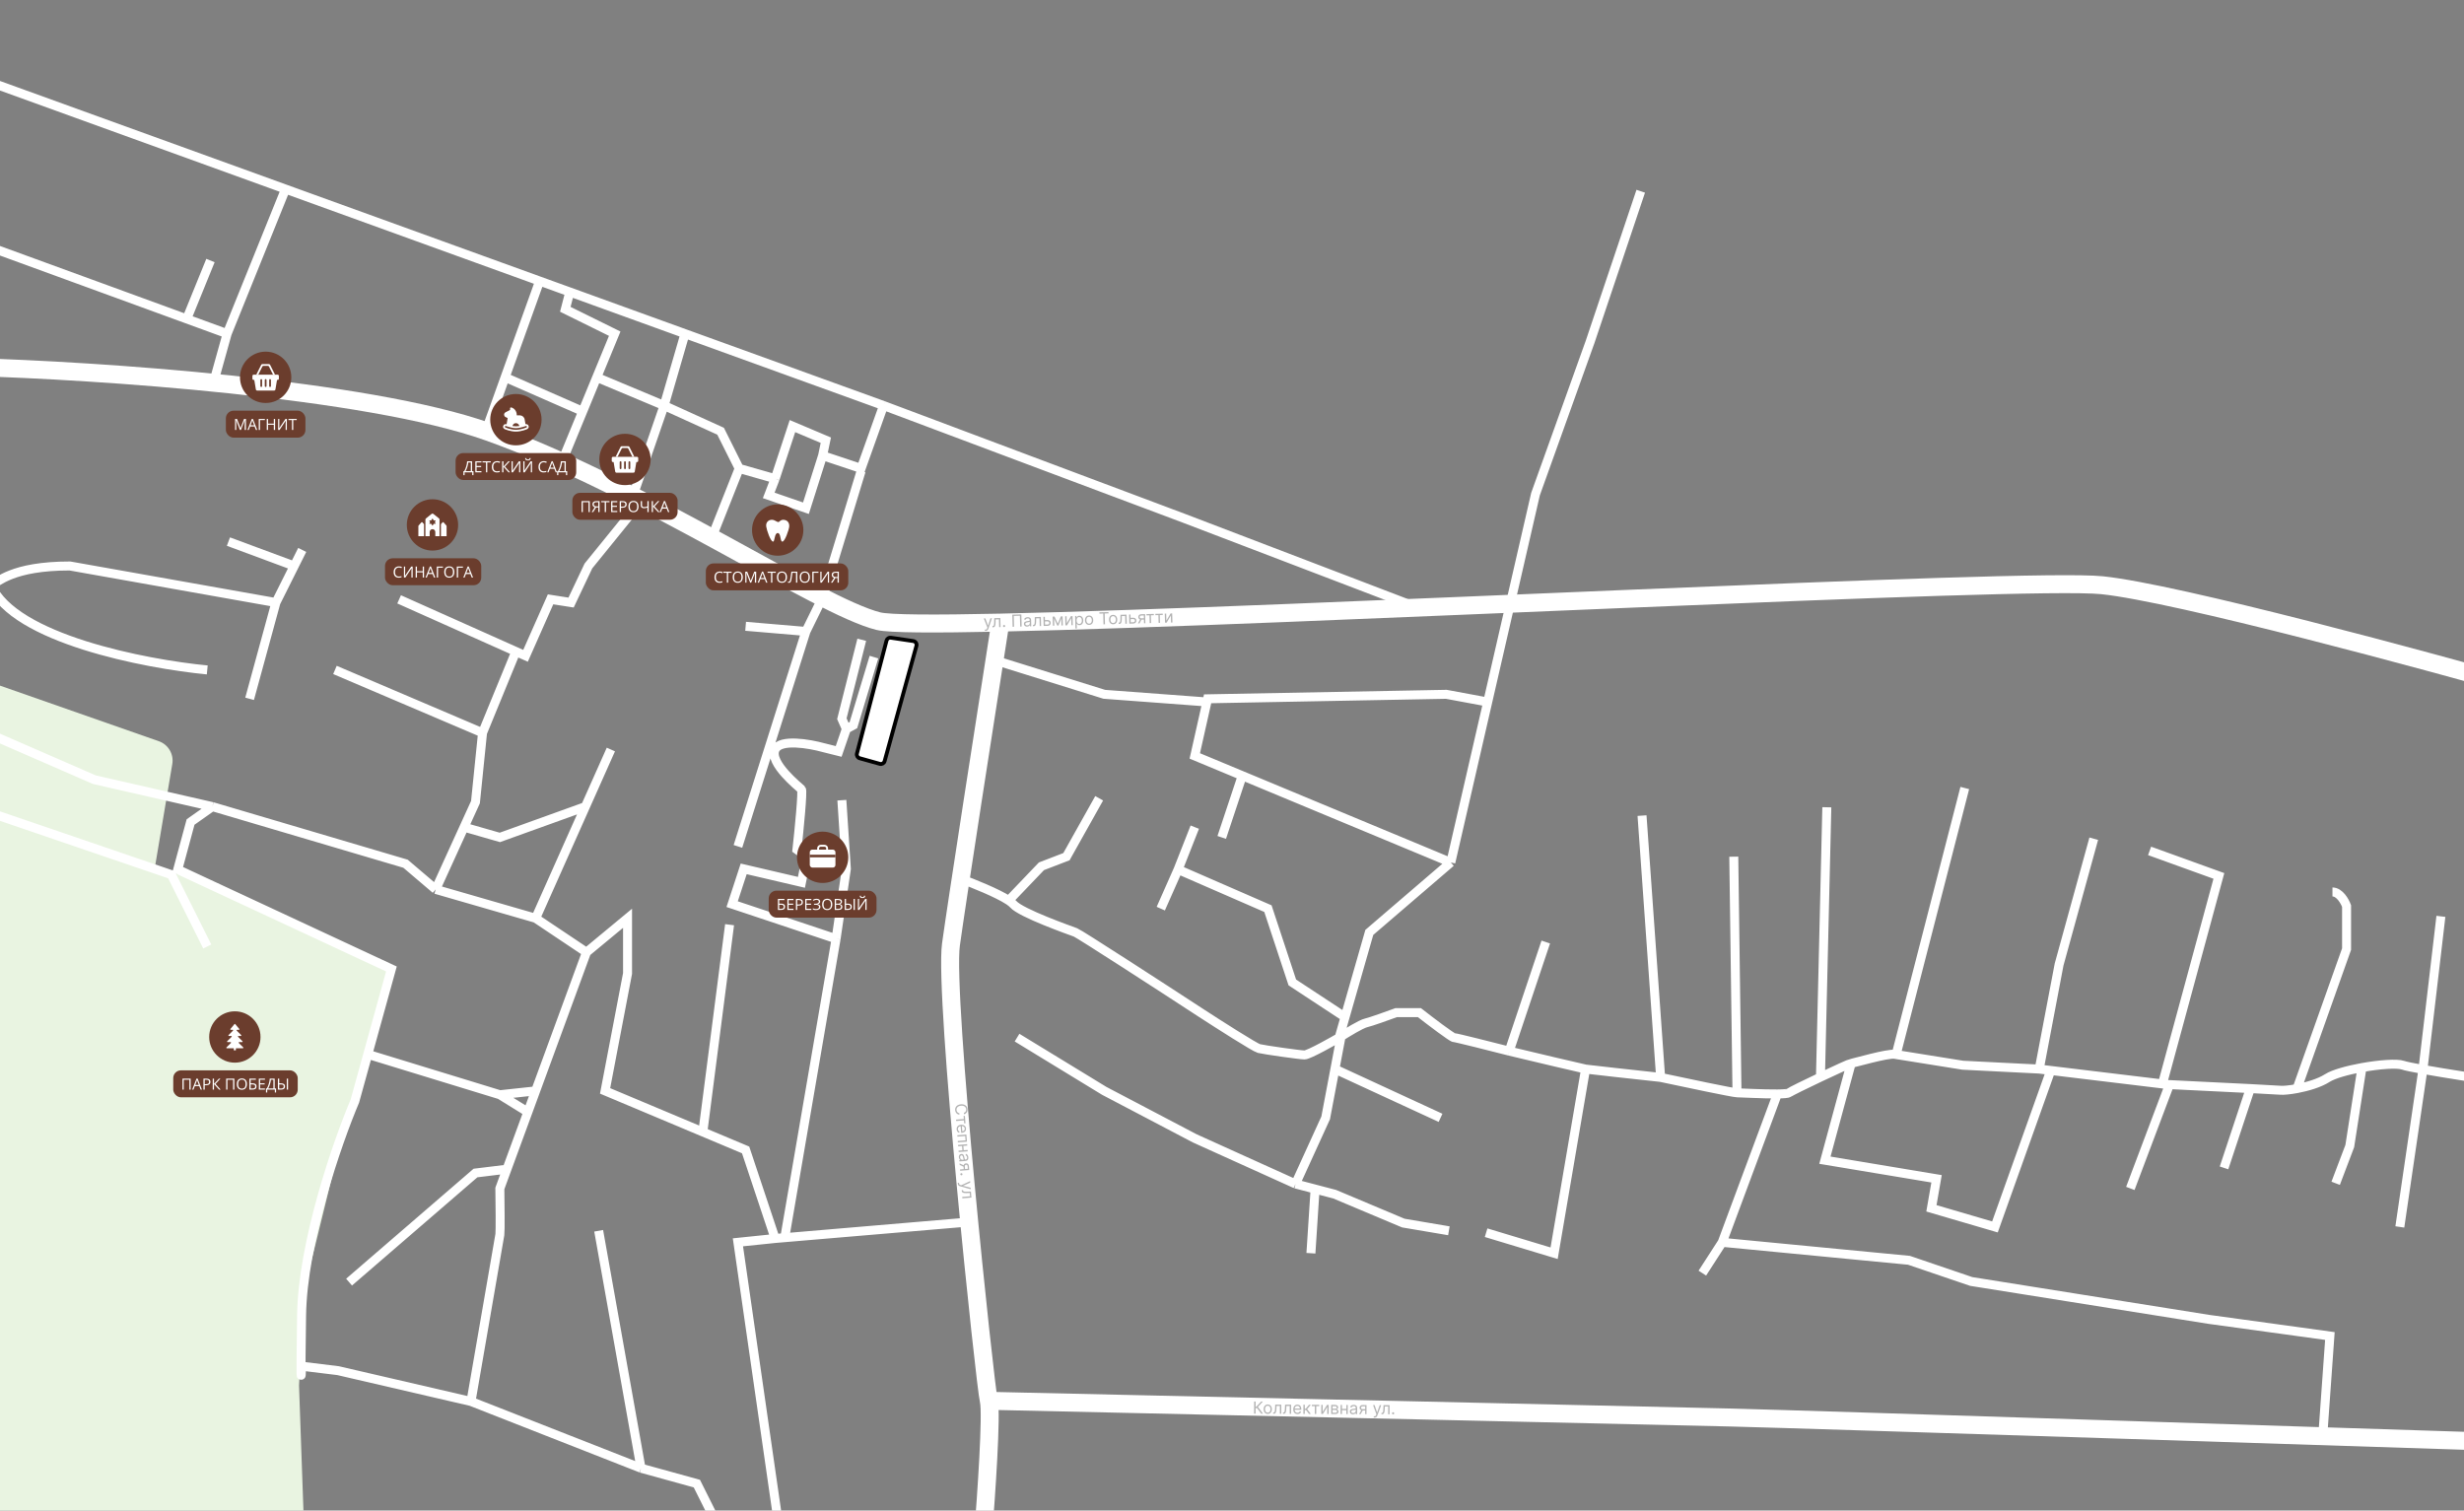 <?xml version="1.0" encoding="UTF-8"?> <svg xmlns="http://www.w3.org/2000/svg" width="1920" height="1177" viewBox="0 0 1920 1177" fill="none"><rect x="0" y="0" width="1920" height="1177" fill="#808080" stroke="none"/> <g clip-path="url(#clip0_198_28)"> <path d="M123.767 577.544L-3.5 533C-22 759 -59.4 1212.3 -61 1217.5C-62.6 1222.7 137 1203 237 1192.5L233 1079.5L237 1005.5L264.5 893.5L303 755.5L141.5 681.5L120.5 677L134.26 595.303C135.554 587.618 131.123 580.118 123.767 577.544Z" fill="#E9F4E1"></path> <path d="M748 684.5C758.02 688.169 777.387 695.95 786 701.648M1043.5 808.5C1041 810 1020 822 1016.5 822C1013 822 985 818 981 817C977.8 816.2 949.333 798 935.5 789C904.333 768.667 841.2 727.7 838 726.5C834 725 795.5 711.5 789.5 704.5C788.765 703.642 787.558 702.679 786 701.648M1043.5 808.5C1043.82 808.306 1044.34 807.987 1045 807.576M1043.5 808.5L1048.09 792.5M1176 819C1162.33 815.5 1134.6 808.5 1133 808.5C1131.4 808.5 1114.33 795.5 1106 789H1088C1081.67 791.333 1068.1 796.2 1064.5 797C1060.58 797.871 1049.46 804.808 1045 807.576M1176 819C1194.83 823.5 1233.1 832.6 1235.5 833M1176 819L1204.5 734M1235.5 833C1237.9 833.4 1275.5 837.5 1294 839.5M1235.5 833L1211 976.5L1158 960.5M1294 839.5C1312.67 843.5 1350.7 851.5 1353.5 851.5M1294 839.5L1279.5 635.5M1353.5 851.5L1351 667.5M1353.5 851.5C1355.96 851.5 1373.79 852.491 1385 852.38M1442.5 828.5C1441 828.5 1396.5 849.5 1394 851.5C1393.26 852.092 1389.71 852.334 1385 852.38M1442.5 828.5C1444 828.5 1471 820.5 1476.5 821.5C1476.75 821.545 1477.08 821.604 1477.5 821.675M1442.5 828.5L1422 904L1509 918.5L1505 941.5L1554.5 956L1598 834.085M1589 833L1529.5 830C1514.56 827.64 1484.53 822.876 1477.5 821.675M1589 833L1598 834.085M1589 833L1604.5 751.5L1631.5 653.5M1952.5 843.5C1935.73 841.038 1906.33 836.546 1888 833.264M1888 833.264C1880.27 831.88 1874.52 830.712 1872.5 830C1867.85 828.36 1853.95 829.409 1840.5 831.84M1888 833.264L1902 714M1888 833.264L1870 956M1840.5 831.84C1829.34 833.857 1818.49 836.826 1813.5 840C1807.18 844.02 1797.73 846.72 1789.89 848.197M1840.5 831.84L1831 893L1820 922M1753.5 848.197C1766.06 848.838 1775.46 849.346 1777 849.5C1779.13 849.713 1784.07 849.291 1789.89 848.197M1753.5 848.197L1733 910M1753.5 848.197C1734.3 847.216 1707.7 845.922 1690.5 845.096M1789.89 848.197L1828.5 739.5V706C1827.17 702.333 1823.1 695 1817.5 695M1685 844.578L1688.5 845C1689.15 845.031 1689.82 845.063 1690.5 845.096M1685 844.578L1729 682.5L1675 663M1685 844.578L1598 834.085M1690.5 845.096L1660 926M1477.5 821.675L1531 614M1418.5 841L1423.5 629M1385 852.38L1342 968M1342 968L1326.5 992M1342 968L1487.5 982L1536 998.5L1721 1028L1815.5 1041L1810 1118M1045 807.576L1040.19 833M1009.5 922.5L1033 871L1040.19 833M1009.5 922.5L1024.75 926.5M1009.5 922.5L931 887L860.5 850L792.5 808.5M1129 959L1093.5 953L1040 930.5L1024.75 926.5M1024.75 926.5L1021.5 976.5M1040.19 833L1122.5 871M1130.5 672L1067 726.5L1048.09 792.5M1130.5 672L1159.25 547M1130.5 672L968 604.393M1278.5 149L1239 266.5L1196.5 385L1159.25 547M1159.25 547L1127 541L941 544.5L931 589L968 604.393M941 547L860.5 541L775.5 514.5M1048.09 792.5L1007 765.5L988 708L918 677.5M918 677.5L931 644.5M918 677.5L904.5 708M968 604.393L952 652.5M786 701.648L811.5 675L831 667.5L856.5 622M1107.5 474.5L923 404L688.5 316M688.5 316L533.775 260M688.5 316L671 365L641 355M-5 65L222.5 147.34M222.5 147.34L177 260M222.5 147.34L420.5 219.002M177 260L166 299.5M177 260L145.5 248.5M-12 191L145.5 248.5M145.5 248.5L164 203M420.5 219.002L444 227.508M420.5 219.002L393.577 294M378.5 336L393.577 294M444 227.508L440.5 241L479 260L464.99 294M444 227.508L533.775 260M438 359.5L454.07 320.5M454.07 320.5L393.577 294M454.07 320.5L464.99 294M464.99 294L517.5 316M517.5 316L533.775 260M517.5 316L493 387L495 396L458.5 441L445 469.5L429 467L409.5 511L402 507.65M517.5 316L561.5 336L576 365M576 365L555 418M576 365L604 373M604 373L617.5 332L643.5 343L641 355M604 373L599 386L628 396L641 355M671 367L641 465.5L628 492M311 467L402 507.65M402 507.65L376 571M376 571L370.5 625L361.61 644.5M376 571L261 522M339.5 693L316 673L165.5 628.5M339.5 693L417.38 715.5M339.5 693L361.61 644.5M165.5 628.5L148.5 640.5L138.5 677.5L305 755L286.6 821.5M165.5 628.5L73.5 607.5L-16 568.5M367 1092L263.5 1068L235 1064.5C234.667 1075.17 234.2 1082.2 235 1025C235.8 967.8 263 889.833 276.5 858L286.6 821.5M367 1092C374.333 1049.67 389.1 964.4 389.5 962C389.9 959.6 389.667 937 389.5 926L395.003 911M367 1092L499.5 1144M457 742L489 715.5V758.5L471.5 850L547.674 882M457 742L417.38 850M457 742L417.38 715.5M604 965L581 896L547.674 882M604 965L611.5 964.363M604 965L575 968L607 1190M757 952L611.5 964.363M611.5 964.363L651.5 731.5M651.5 731.5L659.5 677L656 623.5M651.5 731.5L570.5 704.5L579.5 677L624.5 687.5L628.5 667.5L621 662C622.667 646.833 625.7 616.2 624.5 615C623 613.5 599 594.5 604 584C608 575.6 630.667 579.5 641.5 582.5L653.5 585.5L659.5 568M547.674 882L568.5 720.5M499.5 1144L543 1156L560 1190M499.5 1144L466.5 959M215 469.5L54.5 441C9 441 -1.8 454 -7 456C11 497.6 112.833 517.333 161.5 522M215 469.5L229.25 441M215 469.5L194.5 544.5M235.5 428.5L229.25 441M229.25 441L178 422M-7 633.5L133.5 681.5L161.5 737.5M286.6 821.5L389.5 853M389.5 853L411.327 866.5M389.5 853L417.38 850M411.327 866.5L417.38 850M411.327 866.5L395.003 911M417.38 715.5L456.163 628.5M476 584L456.163 628.5M456.163 628.5L389.5 652.5L361.61 644.5M628 492L575 659.5M628 492L581 488M395.003 911L370.5 914L272 999M659.5 568L665 565L681 512M659.5 568L656 560L671.5 498.5" stroke="white" stroke-width="7"></path> <path d="M-21 286C73 288.667 284.9 302.5 380.5 336.5C500 379 638 472.5 684.5 484C692.999 486.102 727.82 486.25 779.5 485.133M1980 540C1890.17 514.5 1696 462 1638 456C1578.75 449.871 1010.59 480.14 779.5 485.133M779.5 485.133C768.5 555.422 745.4 704 741 736C735.5 776 767.5 1079 770.5 1091.5M770.5 1091.5C772.9 1101.5 768.5 1165.67 766 1196.5M770.5 1091.5C942.833 1095.33 1299.7 1103.3 1348.5 1104.5C1409.5 1106 1883 1121.5 1931.5 1123" stroke="white" stroke-width="14"></path> <circle cx="183" cy="808" r="20" fill="#6B3D2D"></circle> <path d="M186.085 812.686C186.011 812.608 185.969 812.506 185.966 812.398C185.967 812.294 186.008 812.193 186.082 812.119C186.155 812.044 186.255 812.002 186.36 812H188.675C188.781 812 188.883 811.958 188.958 811.883C189.033 811.808 189.075 811.706 189.075 811.6C189.072 811.492 189.027 811.389 188.949 811.313L185.512 807.87C185.451 807.792 185.416 807.697 185.411 807.598C185.411 807.546 185.422 807.494 185.442 807.445C185.462 807.397 185.491 807.353 185.528 807.316C185.566 807.279 185.61 807.25 185.658 807.23C185.707 807.21 185.759 807.2 185.811 807.2H187.64C187.746 807.199 187.848 807.157 187.923 807.082C187.998 807.006 188.04 806.905 188.04 806.798C188.04 806.745 188.029 806.692 188.008 806.643C187.986 806.594 187.955 806.55 187.917 806.513L184.491 803.094L184.469 803.072C184.402 802.997 184.365 802.9 184.363 802.8C184.363 802.694 184.405 802.593 184.479 802.518C184.554 802.443 184.654 802.401 184.76 802.4H186.146C186.252 802.4 186.353 802.358 186.428 802.283C186.503 802.208 186.546 802.106 186.546 802C186.543 801.902 186.504 801.808 186.437 801.737H186.446L183.32 797.981C183.301 797.955 183.278 797.931 183.253 797.91C183.181 797.853 183.092 797.822 183 797.822C182.908 797.822 182.819 797.853 182.747 797.91C182.722 797.931 182.699 797.955 182.68 797.981L179.563 801.737C179.496 801.808 179.457 801.902 179.454 802C179.454 802.106 179.497 802.208 179.572 802.283C179.647 802.358 179.748 802.4 179.854 802.4H181.24C181.321 802.392 181.403 802.41 181.473 802.451C181.543 802.492 181.599 802.554 181.632 802.629C181.664 802.703 181.672 802.787 181.655 802.866C181.638 802.946 181.595 803.018 181.534 803.072L181.512 803.094L178.09 806.513C178.051 806.55 178.02 806.594 177.999 806.643C177.978 806.692 177.967 806.745 177.966 806.798C177.966 806.903 178.008 807.004 178.081 807.079C178.155 807.155 178.255 807.198 178.36 807.2H180.192C180.244 807.2 180.296 807.21 180.345 807.23C180.393 807.25 180.438 807.279 180.475 807.316C180.512 807.353 180.541 807.397 180.562 807.445C180.582 807.494 180.592 807.546 180.592 807.598C180.587 807.697 180.552 807.792 180.491 807.87L177.051 811.313C176.971 811.388 176.924 811.491 176.92 811.6C176.92 811.706 176.962 811.808 177.037 811.883C177.112 811.958 177.214 812 177.32 812H179.64C179.745 812.001 179.846 812.043 179.92 812.118C179.994 812.192 180.036 812.293 180.037 812.398C180.035 812.506 179.992 812.608 179.918 812.686L176.494 816.097L176.48 816.112C176.443 816.149 176.414 816.193 176.394 816.241C176.374 816.289 176.364 816.341 176.364 816.393C176.364 816.445 176.374 816.496 176.394 816.545C176.414 816.593 176.443 816.637 176.48 816.673C176.517 816.712 176.562 816.744 176.611 816.765C176.661 816.787 176.714 816.799 176.768 816.8H182.2V818.4L183.8 818.387V816.8H189.226C189.334 816.799 189.438 816.756 189.515 816.68C189.593 816.604 189.638 816.502 189.642 816.393C189.642 816.341 189.633 816.289 189.613 816.241C189.594 816.192 189.565 816.148 189.528 816.11L186.085 812.686Z" fill="white"></path> <circle cx="487" cy="358" r="20" fill="#6B3D2D"></circle> <g clip-path="url(#clip1_198_28)"> <path d="M483.544 348.24L479.695 355.938H481.264L484.404 349.618C484.573 349.278 484.92 349.062 485.299 349.062H488.702C489.081 349.062 489.427 349.277 489.597 349.615L492.758 355.938H494.305L490.456 348.24C490.287 347.902 489.94 347.688 489.562 347.688H484.438C484.06 347.688 483.713 347.902 483.544 348.24Z" fill="white"></path> <path fill-rule="evenodd" clip-rule="evenodd" d="M477.687 355.938C477.135 355.938 476.688 356.385 476.688 356.938V359.062C476.688 359.615 477.135 360.062 477.688 360.062H478.148L479.384 367.477C479.465 367.959 479.882 368.312 480.371 368.312H493.629C494.118 368.312 494.535 367.959 494.616 367.477L495.852 360.062H496.312C496.865 360.062 497.312 359.615 497.312 359.062V356.938C497.312 356.385 496.865 355.938 496.312 355.938H477.687ZM483.562 359.375C483.183 359.375 482.875 359.683 482.875 360.062V364.875C482.875 365.255 483.183 365.562 483.562 365.562C483.942 365.562 484.25 365.255 484.25 364.875V360.062C484.25 359.683 483.942 359.375 483.562 359.375ZM486.312 360.062C486.312 359.683 486.62 359.375 487 359.375C487.38 359.375 487.688 359.683 487.688 360.062V364.875C487.688 365.255 487.38 365.562 487 365.562C486.62 365.562 486.312 365.255 486.312 364.875V360.062ZM490.438 359.375C490.058 359.375 489.75 359.683 489.75 360.062V364.875C489.75 365.255 490.058 365.562 490.438 365.562C490.817 365.562 491.125 365.255 491.125 364.875V360.062C491.125 359.683 490.817 359.375 490.438 359.375Z" fill="white"></path> </g> <circle cx="402" cy="327" r="20" fill="#6B3D2D"></circle> <path fill-rule="evenodd" clip-rule="evenodd" d="M395.567 325.728L394.755 330.612C394.755 330.612 392.917 329.936 392.175 331.733C391.432 333.53 393.298 334.376 393.298 334.376C393.298 334.376 397.544 336.3 401.997 336.3C406.45 336.3 410.696 334.376 410.696 334.376C410.696 334.376 412.506 333.53 411.861 331.817C411.216 330.105 409.489 330.528 409.489 330.528L408.823 326.849C408.552 325.073 407.054 323.783 405.306 323.635H402.705C402.705 319.322 399.562 317.61 398.168 317.461C397.773 317.419 397.481 317.778 397.46 318.074V319.448L394.235 321.076C394.235 321.076 392.799 321.626 392.799 323.085C392.799 323.511 393.007 324.375 393.673 324.798C394.068 325.094 395.567 325.728 395.567 325.728ZM404.702 331.986C402.622 332.24 401.449 332.258 399.333 331.986C399.333 331.986 399.791 329.724 401.997 329.724C404.203 329.724 404.702 331.986 404.702 331.986ZM394.006 331.88C393.661 331.88 393.382 332.164 393.382 332.515C393.382 332.865 393.661 333.149 394.006 333.149V332.515L394.006 333.149C394.006 333.149 397.752 334.883 401.997 334.883C406.242 334.883 409.988 333.149 409.988 333.149L409.988 332.515V333.149C410.333 333.149 410.612 332.865 410.612 332.515C410.612 332.164 410.333 331.88 409.988 331.88V332.515L409.988 331.88C409.988 331.88 405.327 333.614 401.997 333.614C398.667 333.614 394.006 331.88 394.006 331.88L394.006 332.515V331.88Z" fill="white"></path> <circle cx="207" cy="294" r="20" fill="#6B3D2D"></circle> <g clip-path="url(#clip2_198_28)"> <path d="M203.544 284.24L199.695 291.938H201.264L204.404 285.618C204.573 285.278 204.92 285.062 205.299 285.062H208.702C209.081 285.062 209.427 285.277 209.597 285.615L212.758 291.938H214.305L210.456 284.24C210.287 283.902 209.94 283.688 209.562 283.688H204.438C204.06 283.688 203.713 283.902 203.544 284.24Z" fill="white"></path> <path fill-rule="evenodd" clip-rule="evenodd" d="M197.687 291.938C197.135 291.938 196.688 292.385 196.688 292.938V295.062C196.688 295.615 197.135 296.062 197.688 296.062H198.148L199.384 303.477C199.465 303.959 199.882 304.312 200.371 304.312H213.629C214.118 304.312 214.535 303.959 214.616 303.477L215.852 296.062H216.312C216.865 296.062 217.312 295.615 217.312 295.062V292.938C217.312 292.385 216.865 291.938 216.312 291.938H197.687ZM203.562 295.375C203.183 295.375 202.875 295.683 202.875 296.062V300.875C202.875 301.255 203.183 301.562 203.562 301.562C203.942 301.562 204.25 301.255 204.25 300.875V296.062C204.25 295.683 203.942 295.375 203.562 295.375ZM206.312 296.062C206.312 295.683 206.62 295.375 207 295.375C207.38 295.375 207.688 295.683 207.688 296.062V300.875C207.688 301.255 207.38 301.562 207 301.562C206.62 301.562 206.312 301.255 206.312 300.875V296.062ZM210.438 295.375C210.058 295.375 209.75 295.683 209.75 296.062V300.875C209.75 301.255 210.058 301.562 210.438 301.562C210.817 301.562 211.125 301.255 211.125 300.875V296.062C211.125 295.683 210.817 295.375 210.438 295.375Z" fill="white"></path> </g> <circle cx="641" cy="668" r="20" fill="#6B3D2D"></circle> <rect x="631" y="662" width="20" height="14" rx="2" fill="white"></rect> <path d="M637.5 663.5V661C637.5 659.895 638.395 659 639.5 659H642.5C643.605 659 644.5 659.895 644.5 661V663.5" stroke="white" stroke-width="1.5"></path> <rect x="631" y="666" width="20" height="2" fill="#6B3D2D"></rect> <circle cx="337" cy="409" r="20" fill="#6B3D2D"></circle> <g clip-path="url(#clip3_198_28)"> <path d="M328.406 406.955L326.229 409.422C326.081 409.59 326 409.805 326 410.029V417.8H330.4V408.435L329.094 406.955C328.911 406.748 328.589 406.748 328.406 406.955ZM347.771 409.422L345.594 406.955C345.411 406.748 345.089 406.748 344.906 406.955L343.6 408.435V417.8H348V410.029C348 409.805 347.919 409.59 347.771 409.422ZM337.687 400.441C337.285 400.119 336.715 400.119 336.313 400.441L331.913 403.961C331.784 404.064 331.68 404.195 331.609 404.343C331.537 404.492 331.5 404.655 331.5 404.82V417.8H334.8V414.618C334.8 413.522 335.549 412.506 336.63 412.33C338.009 412.106 339.2 413.164 339.2 414.5V417.8H342.5V404.82C342.5 404.486 342.348 404.169 342.087 403.961L337.687 400.441ZM339.477 407.85C339.545 407.959 339.467 408.099 339.34 408.099H338.001L337.138 409.474C337.074 409.575 336.926 409.575 336.863 409.474L335.999 408.1H334.66C334.533 408.1 334.455 407.959 334.523 407.851L335.183 406.8L334.523 405.75C334.455 405.641 334.533 405.501 334.66 405.501H335.999L336.863 404.126C336.926 404.024 337.074 404.024 337.138 404.126L338.001 405.5H339.34C339.467 405.5 339.545 405.641 339.477 405.749L338.817 406.8L339.477 407.85Z" fill="white"></path> </g> <circle cx="606" cy="413" r="20" fill="#6B3D2D"></circle> <path d="M614.977 410.284C615.219 407.297 613.525 405 610.135 405C608.714 405 607.577 406.103 606.746 406.789C605.051 406.789 603.841 405 601.42 405C598.999 405 596.578 406.838 597.062 410.284C597.478 413.244 600.452 422 602.388 422C603.841 422 603.357 415.338 606.02 415.338C608.683 415.338 607.714 422 609.651 422C611.588 422 614.772 412.814 614.977 410.284Z" fill="white"></path> <rect x="176" y="320" width="62" height="21" rx="6" fill="#6B3D2D"></rect> <path d="M186.969 335L184.062 327.406H184.016C184.07 328.008 184.098 328.723 184.098 329.551V335H183.178V326.434H184.678L187.391 333.5H187.438L190.174 326.434H191.662V335H190.666V329.48C190.666 328.848 190.693 328.16 190.748 327.418H190.701L187.771 335H186.969ZM199.402 335L198.336 332.275H194.902L193.848 335H192.84L196.227 326.398H197.064L200.434 335H199.402ZM198.025 331.379L197.029 328.725C196.9 328.389 196.768 327.977 196.631 327.488C196.545 327.863 196.422 328.275 196.262 328.725L195.254 331.379H198.025ZM206.387 326.434V327.33H202.607V335H201.611V326.434H206.387ZM214.361 335H213.365V330.969H208.854V335H207.857V326.434H208.854V330.078H213.365V326.434H214.361V335ZM216.729 326.434H217.66V331.197C217.66 332.076 217.633 332.871 217.578 333.582H217.625L222.43 326.434H223.52V335H222.582V330.283C222.582 329.498 222.615 328.674 222.682 327.811H222.629L217.818 335H216.729V326.434ZM228.506 335H227.51V327.318H224.797V326.434H231.219V327.318H228.506V335Z" fill="white"></path> <rect x="446" y="384" width="82" height="21" rx="6" fill="#6B3D2D"></rect> <path d="M459.57 399H458.574V391.318H454.174V399H453.178V390.434H459.57V399ZM464.475 395.426L462.23 399H461.053L463.455 395.256C462.826 395.057 462.369 394.756 462.084 394.354C461.799 393.947 461.656 393.436 461.656 392.818C461.656 392.053 461.92 391.465 462.447 391.055C462.979 390.641 463.781 390.434 464.855 390.434H467.211V399H466.215V395.426H464.475ZM466.215 391.295H464.885C464.17 391.295 463.627 391.418 463.256 391.664C462.885 391.91 462.699 392.311 462.699 392.865C462.699 394.002 463.439 394.57 464.92 394.57H466.215V391.295ZM472.209 399H471.213V391.318H468.5V390.434H474.922V391.318H472.209V399ZM480.992 399H476.217V390.434H480.992V391.318H477.213V394.078H480.764V394.957H477.213V398.109H480.992V399ZM488.328 392.93C488.328 393.797 488.031 394.465 487.438 394.934C486.848 395.398 486.002 395.631 484.9 395.631H483.893V399H482.896V390.434H485.117C487.258 390.434 488.328 391.266 488.328 392.93ZM483.893 394.775H484.789C485.672 394.775 486.311 394.633 486.705 394.348C487.1 394.062 487.297 393.605 487.297 392.977C487.297 392.41 487.111 391.988 486.74 391.711C486.369 391.434 485.791 391.295 485.006 391.295H483.893V394.775ZM497.562 394.705C497.562 396.076 497.215 397.154 496.52 397.939C495.828 398.725 494.865 399.117 493.631 399.117C492.369 399.117 491.395 398.732 490.707 397.963C490.023 397.189 489.682 396.1 489.682 394.693C489.682 393.299 490.025 392.219 490.713 391.453C491.4 390.684 492.377 390.299 493.643 390.299C494.873 390.299 495.834 390.689 496.525 391.471C497.217 392.252 497.562 393.33 497.562 394.705ZM490.736 394.705C490.736 395.865 490.982 396.746 491.475 397.348C491.971 397.945 492.689 398.244 493.631 398.244C494.58 398.244 495.297 397.945 495.781 397.348C496.266 396.75 496.508 395.869 496.508 394.705C496.508 393.553 496.266 392.68 495.781 392.086C495.301 391.488 494.588 391.189 493.643 391.189C492.693 391.189 491.971 391.49 491.475 392.092C490.982 392.689 490.736 393.561 490.736 394.705ZM505.467 399H504.471V395.461C503.889 395.668 503.404 395.811 503.018 395.889C502.631 395.963 502.23 396 501.816 396C501.008 396 500.385 395.814 499.947 395.443C499.514 395.072 499.297 394.537 499.297 393.838V390.434H500.293V393.721C500.293 394.193 500.416 394.543 500.662 394.77C500.912 394.996 501.316 395.109 501.875 395.109C502.254 395.109 502.615 395.082 502.959 395.027C503.307 394.969 503.811 394.832 504.471 394.617V390.434H505.467V399ZM513.986 399H512.779L508.818 394.658V399H507.822V390.434H508.818V394.582L512.68 390.434H513.822L510.031 394.594L513.986 399ZM520.555 399L519.488 396.275H516.055L515 399H513.992L517.379 390.398H518.217L521.586 399H520.555ZM519.178 395.379L518.182 392.725C518.053 392.389 517.92 391.977 517.783 391.488C517.697 391.863 517.574 392.275 517.414 392.725L516.406 395.379H519.178Z" fill="white"></path> <rect x="550" y="439" width="111" height="21" rx="6" fill="#6B3D2D"></rect> <path d="M560.846 446.201C559.904 446.201 559.16 446.516 558.613 447.145C558.07 447.77 557.799 448.627 557.799 449.717C557.799 450.838 558.061 451.705 558.584 452.318C559.111 452.928 559.861 453.232 560.834 453.232C561.432 453.232 562.113 453.125 562.879 452.91V453.783C562.285 454.006 561.553 454.117 560.682 454.117C559.42 454.117 558.445 453.734 557.758 452.969C557.074 452.203 556.732 451.115 556.732 449.705C556.732 448.822 556.896 448.049 557.225 447.385C557.557 446.721 558.033 446.209 558.654 445.85C559.279 445.49 560.014 445.311 560.857 445.311C561.756 445.311 562.541 445.475 563.213 445.803L562.791 446.658C562.143 446.354 561.494 446.201 560.846 446.201ZM567.385 454H566.389V446.318H563.676V445.434H570.098V446.318H567.385V454ZM578.828 449.705C578.828 451.076 578.48 452.154 577.785 452.939C577.094 453.725 576.131 454.117 574.896 454.117C573.635 454.117 572.66 453.732 571.973 452.963C571.289 452.189 570.947 451.1 570.947 449.693C570.947 448.299 571.291 447.219 571.979 446.453C572.666 445.684 573.643 445.299 574.908 445.299C576.139 445.299 577.1 445.689 577.791 446.471C578.482 447.252 578.828 448.33 578.828 449.705ZM572.002 449.705C572.002 450.865 572.248 451.746 572.74 452.348C573.236 452.945 573.955 453.244 574.896 453.244C575.846 453.244 576.562 452.945 577.047 452.348C577.531 451.75 577.773 450.869 577.773 449.705C577.773 448.553 577.531 447.68 577.047 447.086C576.566 446.488 575.854 446.189 574.908 446.189C573.959 446.189 573.236 446.49 572.74 447.092C572.248 447.689 572.002 448.561 572.002 449.705ZM584.535 454L581.629 446.406H581.582C581.637 447.008 581.664 447.723 581.664 448.551V454H580.744V445.434H582.244L584.957 452.5H585.004L587.74 445.434H589.229V454H588.232V448.48C588.232 447.848 588.26 447.16 588.314 446.418H588.268L585.338 454H584.535ZM596.969 454L595.902 451.275H592.469L591.414 454H590.406L593.793 445.398H594.631L598 454H596.969ZM595.592 450.379L594.596 447.725C594.467 447.389 594.334 446.977 594.197 446.488C594.111 446.863 593.988 447.275 593.828 447.725L592.82 450.379H595.592ZM601.814 454H600.818V446.318H598.105V445.434H604.527V446.318H601.814V454ZM613.258 449.705C613.258 451.076 612.91 452.154 612.215 452.939C611.523 453.725 610.561 454.117 609.326 454.117C608.064 454.117 607.09 453.732 606.402 452.963C605.719 452.189 605.377 451.1 605.377 449.693C605.377 448.299 605.721 447.219 606.408 446.453C607.096 445.684 608.072 445.299 609.338 445.299C610.568 445.299 611.529 445.689 612.221 446.471C612.912 447.252 613.258 448.33 613.258 449.705ZM606.432 449.705C606.432 450.865 606.678 451.746 607.17 452.348C607.666 452.945 608.385 453.244 609.326 453.244C610.275 453.244 610.992 452.945 611.477 452.348C611.961 451.75 612.203 450.869 612.203 449.705C612.203 448.553 611.961 447.68 611.477 447.086C610.996 446.488 610.283 446.189 609.338 446.189C608.389 446.189 607.666 446.49 607.17 447.092C606.678 447.689 606.432 448.561 606.432 449.705ZM621.268 454H620.271V446.318H617.488L617.307 447.725C617.068 449.596 616.857 450.965 616.674 451.832C616.494 452.695 616.256 453.297 615.959 453.637C615.662 453.977 615.268 454.143 614.775 454.135C614.486 454.135 614.227 454.086 613.996 453.988V453.15C614.207 453.252 614.428 453.303 614.658 453.303C614.865 453.303 615.045 453.219 615.197 453.051C615.354 452.879 615.49 452.584 615.607 452.166C615.729 451.744 615.879 450.947 616.059 449.775C616.242 448.6 616.443 447.152 616.662 445.434H621.268V454ZM631.059 449.705C631.059 451.076 630.711 452.154 630.016 452.939C629.324 453.725 628.361 454.117 627.127 454.117C625.865 454.117 624.891 453.732 624.203 452.963C623.52 452.189 623.178 451.1 623.178 449.693C623.178 448.299 623.521 447.219 624.209 446.453C624.896 445.684 625.873 445.299 627.139 445.299C628.369 445.299 629.33 445.689 630.021 446.471C630.713 447.252 631.059 448.33 631.059 449.705ZM624.232 449.705C624.232 450.865 624.479 451.746 624.971 452.348C625.467 452.945 626.186 453.244 627.127 453.244C628.076 453.244 628.793 452.945 629.277 452.348C629.762 451.75 630.004 450.869 630.004 449.705C630.004 448.553 629.762 447.68 629.277 447.086C628.797 446.488 628.084 446.189 627.139 446.189C626.189 446.189 625.467 446.49 624.971 447.092C624.479 447.689 624.232 448.561 624.232 449.705ZM637.75 445.434V446.33H633.971V454H632.975V445.434H637.75ZM639.232 445.434H640.164V450.197C640.164 451.076 640.137 451.871 640.082 452.582H640.129L644.934 445.434H646.023V454H645.086V449.283C645.086 448.498 645.119 447.674 645.186 446.811H645.133L640.322 454H639.232V445.434ZM650.916 450.426L648.672 454H647.494L649.896 450.256C649.268 450.057 648.811 449.756 648.525 449.354C648.24 448.947 648.098 448.436 648.098 447.818C648.098 447.053 648.361 446.465 648.889 446.055C649.42 445.641 650.223 445.434 651.297 445.434H653.652V454H652.656V450.426H650.916ZM652.656 446.295H651.326C650.611 446.295 650.068 446.418 649.697 446.664C649.326 446.91 649.141 447.311 649.141 447.865C649.141 449.002 649.881 449.57 651.361 449.57H652.656V446.295Z" fill="white"></path> <rect x="355" y="353" width="94" height="21" rx="6" fill="#6B3D2D"></rect> <path d="M368.934 370.232H367.984V368H362.031V370.232H361.082V367.098H361.744C362.346 366.086 362.859 364.855 363.285 363.406C363.715 361.957 363.953 360.633 364 359.434H367.85V367.098H368.934V370.232ZM366.854 367.098V360.33H364.902C364.832 361.275 364.596 362.412 364.193 363.74C363.791 365.064 363.322 366.184 362.787 367.098H366.854ZM375.156 368H370.381V359.434H375.156V360.318H371.377V363.078H374.928V363.957H371.377V367.109H375.156V368ZM379.697 368H378.701V360.318H375.988V359.434H382.41V360.318H379.697V368ZM387.373 360.201C386.432 360.201 385.688 360.516 385.141 361.145C384.598 361.77 384.326 362.627 384.326 363.717C384.326 364.838 384.588 365.705 385.111 366.318C385.639 366.928 386.389 367.232 387.361 367.232C387.959 367.232 388.641 367.125 389.406 366.91V367.783C388.812 368.006 388.08 368.117 387.209 368.117C385.947 368.117 384.973 367.734 384.285 366.969C383.602 366.203 383.26 365.115 383.26 363.705C383.26 362.822 383.424 362.049 383.752 361.385C384.084 360.721 384.561 360.209 385.182 359.85C385.807 359.49 386.541 359.311 387.385 359.311C388.283 359.311 389.068 359.475 389.74 359.803L389.318 360.658C388.67 360.354 388.021 360.201 387.373 360.201ZM397.439 368H396.232L392.271 363.658V368H391.275V359.434H392.271V363.582L396.133 359.434H397.275L393.484 363.594L397.439 368ZM398.635 359.434H399.566V364.197C399.566 365.076 399.539 365.871 399.484 366.582H399.531L404.336 359.434H405.426V368H404.488V363.283C404.488 362.498 404.521 361.674 404.588 360.811H404.535L399.725 368H398.635V359.434ZM407.787 359.434H408.719V364.197C408.719 365.076 408.691 365.871 408.637 366.582H408.684L413.488 359.434H414.578V368H413.641V363.283C413.641 362.498 413.674 361.674 413.74 360.811H413.688L408.877 368H407.787V359.434ZM411.338 358.748C410.615 358.748 410.088 358.609 409.756 358.332C409.424 358.051 409.238 357.59 409.199 356.949H410.113C410.148 357.355 410.254 357.639 410.43 357.799C410.609 357.959 410.92 358.039 411.361 358.039C411.764 358.039 412.061 357.953 412.252 357.781C412.447 357.609 412.566 357.332 412.609 356.949H413.529C413.482 357.566 413.285 358.021 412.938 358.314C412.59 358.604 412.057 358.748 411.338 358.748ZM423.713 360.201C422.771 360.201 422.027 360.516 421.48 361.145C420.938 361.77 420.666 362.627 420.666 363.717C420.666 364.838 420.928 365.705 421.451 366.318C421.979 366.928 422.729 367.232 423.701 367.232C424.299 367.232 424.98 367.125 425.746 366.91V367.783C425.152 368.006 424.42 368.117 423.549 368.117C422.287 368.117 421.312 367.734 420.625 366.969C419.941 366.203 419.6 365.115 419.6 363.705C419.6 362.822 419.764 362.049 420.092 361.385C420.424 360.721 420.9 360.209 421.521 359.85C422.146 359.49 422.881 359.311 423.725 359.311C424.623 359.311 425.408 359.475 426.08 359.803L425.658 360.658C425.01 360.354 424.361 360.201 423.713 360.201ZM433 368L431.934 365.275H428.5L427.445 368H426.438L429.824 359.398H430.662L434.031 368H433ZM431.623 364.379L430.627 361.725C430.498 361.389 430.365 360.977 430.229 360.488C430.143 360.863 430.02 361.275 429.859 361.725L428.852 364.379H431.623ZM441.965 370.232H441.016V368H435.062V370.232H434.113V367.098H434.775C435.377 366.086 435.891 364.855 436.316 363.406C436.746 361.957 436.984 360.633 437.031 359.434H440.881V367.098H441.965V370.232ZM439.885 367.098V360.33H437.934C437.863 361.275 437.627 362.412 437.225 363.74C436.822 365.064 436.354 366.184 435.818 367.098H439.885Z" fill="white"></path> <rect x="300" y="435" width="75" height="21" rx="6" fill="#6B3D2D"></rect> <path d="M310.846 442.201C309.904 442.201 309.16 442.516 308.613 443.145C308.07 443.77 307.799 444.627 307.799 445.717C307.799 446.838 308.061 447.705 308.584 448.318C309.111 448.928 309.861 449.232 310.834 449.232C311.432 449.232 312.113 449.125 312.879 448.91V449.783C312.285 450.006 311.553 450.117 310.682 450.117C309.42 450.117 308.445 449.734 307.758 448.969C307.074 448.203 306.732 447.115 306.732 445.705C306.732 444.822 306.896 444.049 307.225 443.385C307.557 442.721 308.033 442.209 308.654 441.85C309.279 441.49 310.014 441.311 310.857 441.311C311.756 441.311 312.541 441.475 313.213 441.803L312.791 442.658C312.143 442.354 311.494 442.201 310.846 442.201ZM314.76 441.434H315.691V446.197C315.691 447.076 315.664 447.871 315.609 448.582H315.656L320.461 441.434H321.551V450H320.613V445.283C320.613 444.498 320.646 443.674 320.713 442.811H320.66L315.85 450H314.76V441.434ZM330.404 450H329.408V445.969H324.896V450H323.9V441.434H324.896V445.078H329.408V441.434H330.404V450ZM338.145 450L337.078 447.275H333.645L332.59 450H331.582L334.969 441.398H335.807L339.176 450H338.145ZM336.768 446.379L335.771 443.725C335.643 443.389 335.51 442.977 335.373 442.488C335.287 442.863 335.164 443.275 335.004 443.725L333.996 446.379H336.768ZM345.129 441.434V442.33H341.35V450H340.354V441.434H345.129ZM354.035 445.705C354.035 447.076 353.688 448.154 352.992 448.939C352.301 449.725 351.338 450.117 350.104 450.117C348.842 450.117 347.867 449.732 347.18 448.963C346.496 448.189 346.154 447.1 346.154 445.693C346.154 444.299 346.498 443.219 347.186 442.453C347.873 441.684 348.85 441.299 350.115 441.299C351.346 441.299 352.307 441.689 352.998 442.471C353.689 443.252 354.035 444.33 354.035 445.705ZM347.209 445.705C347.209 446.865 347.455 447.746 347.947 448.348C348.443 448.945 349.162 449.244 350.104 449.244C351.053 449.244 351.77 448.945 352.254 448.348C352.738 447.75 352.98 446.869 352.98 445.705C352.98 444.553 352.738 443.68 352.254 443.086C351.773 442.488 351.061 442.189 350.115 442.189C349.166 442.189 348.443 442.49 347.947 443.092C347.455 443.689 347.209 444.561 347.209 445.705ZM360.727 441.434V442.33H356.947V450H355.951V441.434H360.727ZM367.582 450L366.516 447.275H363.082L362.027 450H361.02L364.406 441.398H365.244L368.613 450H367.582ZM366.205 446.379L365.209 443.725C365.08 443.389 364.947 442.977 364.811 442.488C364.725 442.863 364.602 443.275 364.441 443.725L363.434 446.379H366.205Z" fill="white"></path> <rect x="135" y="834" width="97" height="21" rx="6" fill="#6B3D2D"></rect> <path d="M148.57 849H147.574V841.318H143.174V849H142.178V840.434H148.57V849ZM156.316 849L155.25 846.275H151.816L150.762 849H149.754L153.141 840.398H153.979L157.348 849H156.316ZM154.939 845.379L153.943 842.725C153.814 842.389 153.682 841.977 153.545 841.488C153.459 841.863 153.336 842.275 153.176 842.725L152.168 845.379H154.939ZM163.957 842.93C163.957 843.797 163.66 844.465 163.066 844.934C162.477 845.398 161.631 845.631 160.529 845.631H159.521V849H158.525V840.434H160.746C162.887 840.434 163.957 841.266 163.957 842.93ZM159.521 844.775H160.418C161.301 844.775 161.939 844.633 162.334 844.348C162.729 844.062 162.926 843.605 162.926 842.977C162.926 842.41 162.74 841.988 162.369 841.711C161.998 841.434 161.42 841.295 160.635 841.295H159.521V844.775ZM171.92 849H170.713L166.752 844.658V849H165.756V840.434H166.752V844.582L170.613 840.434H171.756L167.965 844.594L171.92 849ZM182.613 849H181.617V841.318H177.217V849H176.221V840.434H182.613V849ZM192.41 844.705C192.41 846.076 192.062 847.154 191.367 847.939C190.676 848.725 189.713 849.117 188.479 849.117C187.217 849.117 186.242 848.732 185.555 847.963C184.871 847.189 184.529 846.1 184.529 844.693C184.529 843.299 184.873 842.219 185.561 841.453C186.248 840.684 187.225 840.299 188.49 840.299C189.721 840.299 190.682 840.689 191.373 841.471C192.064 842.252 192.41 843.33 192.41 844.705ZM185.584 844.705C185.584 845.865 185.83 846.746 186.322 847.348C186.818 847.945 187.537 848.244 188.479 848.244C189.428 848.244 190.145 847.945 190.629 847.348C191.113 846.75 191.355 845.869 191.355 844.705C191.355 843.553 191.113 842.68 190.629 842.086C190.148 841.488 189.436 841.189 188.49 841.189C187.541 841.189 186.818 841.49 186.322 842.092C185.83 842.689 185.584 843.561 185.584 844.705ZM199.881 846.504C199.881 847.355 199.627 847.984 199.119 848.391C198.615 848.797 197.854 849 196.834 849H194.326V840.434H199.377V841.318H195.322V844.09H196.652C197.406 844.09 198.02 844.178 198.492 844.354C198.965 844.525 199.314 844.781 199.541 845.121C199.768 845.461 199.881 845.922 199.881 846.504ZM195.322 848.139H196.723C197.465 848.139 198.004 848.012 198.34 847.758C198.68 847.504 198.85 847.086 198.85 846.504C198.85 845.949 198.678 845.555 198.334 845.32C197.99 845.086 197.391 844.969 196.535 844.969H195.322V848.139ZM206.461 849H201.686V840.434H206.461V841.318H202.682V844.078H206.232V844.957H202.682V848.109H206.461V849ZM215.121 851.232H214.172V849H208.219V851.232H207.27V848.098H207.932C208.533 847.086 209.047 845.855 209.473 844.406C209.902 842.957 210.141 841.633 210.188 840.434H214.037V848.098H215.121V851.232ZM213.041 848.098V841.33H211.09C211.02 842.275 210.783 843.412 210.381 844.74C209.979 846.064 209.51 847.184 208.975 848.098H213.041ZM216.568 849V840.434H217.564V844.09H218.965C219.984 844.09 220.762 844.291 221.297 844.693C221.832 845.092 222.1 845.695 222.1 846.504C222.1 847.309 221.846 847.926 221.338 848.355C220.834 848.785 220.096 849 219.123 849H216.568ZM217.564 848.15H219.012C219.719 848.15 220.238 848.014 220.57 847.74C220.902 847.463 221.068 847.051 221.068 846.504C221.068 845.969 220.893 845.582 220.541 845.344C220.193 845.102 219.629 844.98 218.848 844.98H217.564V848.15ZM224.449 849H223.453V840.434H224.449V849Z" fill="white"></path> <rect x="599" y="694" width="84" height="21" rx="6" fill="#6B3D2D"></rect> <path d="M611.732 706.504C611.732 707.355 611.479 707.984 610.971 708.391C610.467 708.797 609.705 709 608.686 709H606.178V700.434H611.229V701.318H607.174V704.09H608.504C609.258 704.09 609.871 704.178 610.344 704.354C610.816 704.525 611.166 704.781 611.393 705.121C611.619 705.461 611.732 705.922 611.732 706.504ZM607.174 708.139H608.574C609.316 708.139 609.855 708.012 610.191 707.758C610.531 707.504 610.701 707.086 610.701 706.504C610.701 705.949 610.529 705.555 610.186 705.32C609.842 705.086 609.242 704.969 608.387 704.969H607.174V708.139ZM618.312 709H613.537V700.434H618.312V701.318H614.533V704.078H618.084V704.957H614.533V708.109H618.312V709ZM625.648 702.93C625.648 703.797 625.352 704.465 624.758 704.934C624.168 705.398 623.322 705.631 622.221 705.631H621.213V709H620.217V700.434H622.438C624.578 700.434 625.648 701.266 625.648 702.93ZM621.213 704.775H622.109C622.992 704.775 623.631 704.633 624.025 704.348C624.42 704.062 624.617 703.605 624.617 702.977C624.617 702.41 624.432 701.988 624.061 701.711C623.689 701.434 623.111 701.295 622.326 701.295H621.213V704.775ZM632.223 709H627.447V700.434H632.223V701.318H628.443V704.078H631.994V704.957H628.443V708.109H632.223V709ZM639.096 702.438C639.096 703 638.916 703.457 638.557 703.809C638.201 704.16 637.709 704.383 637.08 704.477V704.523C637.795 704.621 638.336 704.846 638.703 705.197C639.074 705.549 639.26 706.008 639.26 706.574C639.26 707.375 638.961 708 638.363 708.449C637.766 708.895 636.922 709.117 635.832 709.117C634.836 709.117 634.02 708.963 633.383 708.654V707.729C633.758 707.908 634.162 708.047 634.596 708.145C635.033 708.242 635.453 708.291 635.855 708.291C636.629 708.291 637.213 708.145 637.607 707.852C638.006 707.559 638.205 707.137 638.205 706.586C638.205 706.062 637.984 705.666 637.543 705.396C637.105 705.127 636.451 704.992 635.58 704.992H634.303V704.154H635.527C636.328 704.154 636.947 704.012 637.385 703.727C637.826 703.438 638.047 703.035 638.047 702.52C638.047 702.102 637.889 701.768 637.572 701.518C637.256 701.268 636.83 701.143 636.295 701.143C635.865 701.143 635.477 701.191 635.129 701.289C634.781 701.387 634.379 701.58 633.922 701.869L633.43 701.201C633.824 700.908 634.266 700.688 634.754 700.539C635.246 700.387 635.756 700.311 636.283 700.311C637.162 700.311 637.85 700.504 638.346 700.891C638.846 701.273 639.096 701.789 639.096 702.438ZM648.535 704.705C648.535 706.076 648.188 707.154 647.492 707.939C646.801 708.725 645.838 709.117 644.604 709.117C643.342 709.117 642.367 708.732 641.68 707.963C640.996 707.189 640.654 706.1 640.654 704.693C640.654 703.299 640.998 702.219 641.686 701.453C642.373 700.684 643.35 700.299 644.615 700.299C645.846 700.299 646.807 700.689 647.498 701.471C648.189 702.252 648.535 703.33 648.535 704.705ZM641.709 704.705C641.709 705.865 641.955 706.746 642.447 707.348C642.943 707.945 643.662 708.244 644.604 708.244C645.553 708.244 646.27 707.945 646.754 707.348C647.238 706.75 647.48 705.869 647.48 704.705C647.48 703.553 647.238 702.68 646.754 702.086C646.273 701.488 645.561 701.189 644.615 701.189C643.666 701.189 642.943 701.49 642.447 702.092C641.955 702.689 641.709 703.561 641.709 704.705ZM650.451 700.434H652.871C654.008 700.434 654.83 700.604 655.338 700.943C655.846 701.283 656.1 701.82 656.1 702.555C656.1 703.062 655.957 703.482 655.672 703.814C655.391 704.143 654.979 704.355 654.436 704.453V704.512C655.736 704.734 656.387 705.418 656.387 706.562C656.387 707.328 656.127 707.926 655.607 708.355C655.092 708.785 654.369 709 653.439 709H650.451V700.434ZM651.447 704.102H653.088C653.791 704.102 654.297 703.992 654.605 703.773C654.914 703.551 655.068 703.178 655.068 702.654C655.068 702.174 654.896 701.828 654.553 701.617C654.209 701.402 653.662 701.295 652.912 701.295H651.447V704.102ZM651.447 704.945V708.15H653.234C653.926 708.15 654.445 708.018 654.793 707.752C655.145 707.482 655.32 707.062 655.32 706.492C655.32 705.961 655.141 705.57 654.781 705.32C654.426 705.07 653.883 704.945 653.152 704.945H651.447ZM658.232 709V700.434H659.229V704.09H660.629C661.648 704.09 662.426 704.291 662.961 704.693C663.496 705.092 663.764 705.695 663.764 706.504C663.764 707.309 663.51 707.926 663.002 708.355C662.498 708.785 661.76 709 660.787 709H658.232ZM659.229 708.15H660.676C661.383 708.15 661.902 708.014 662.234 707.74C662.566 707.463 662.732 707.051 662.732 706.504C662.732 705.969 662.557 705.582 662.205 705.344C661.857 705.102 661.293 704.98 660.512 704.98H659.229V708.15ZM666.113 709H665.117V700.434H666.113V709ZM668.486 700.434H669.418V705.197C669.418 706.076 669.391 706.871 669.336 707.582H669.383L674.188 700.434H675.277V709H674.34V704.283C674.34 703.498 674.373 702.674 674.439 701.811H674.387L669.576 709H668.486V700.434ZM672.037 699.748C671.314 699.748 670.787 699.609 670.455 699.332C670.123 699.051 669.938 698.59 669.898 697.949H670.812C670.848 698.355 670.953 698.639 671.129 698.799C671.309 698.959 671.619 699.039 672.061 699.039C672.463 699.039 672.76 698.953 672.951 698.781C673.146 698.609 673.266 698.332 673.309 697.949H674.229C674.182 698.566 673.984 699.021 673.637 699.314C673.289 699.604 672.756 699.748 672.037 699.748Z" fill="white"></path> <path opacity="0.3" d="M751.168 868.243L751.076 867.102C751.399 867.008 751.678 866.867 751.913 866.678C752.148 866.493 752.341 866.274 752.49 866.021C752.643 865.771 752.751 865.498 752.814 865.203C752.877 864.908 752.896 864.604 752.871 864.291C752.825 863.72 752.64 863.215 752.314 862.775C751.989 862.338 751.535 862.005 750.951 861.777C750.368 861.552 749.669 861.472 748.853 861.537C748.037 861.602 747.359 861.793 746.819 862.107C746.28 862.425 745.884 862.826 745.632 863.309C745.381 863.795 745.278 864.324 745.324 864.895C745.349 865.208 745.416 865.505 745.525 865.786C745.634 866.068 745.782 866.32 745.97 866.543C746.161 866.768 746.387 866.954 746.649 867.1C746.914 867.248 747.212 867.343 747.542 867.385L747.634 868.526C747.145 868.479 746.701 868.357 746.303 868.16C745.904 867.963 745.558 867.707 745.264 867.391C744.973 867.075 744.742 866.712 744.57 866.303C744.399 865.896 744.294 865.455 744.256 864.98C744.192 864.176 744.331 863.446 744.674 862.788C745.016 862.131 745.535 861.594 746.231 861.177C746.926 860.76 747.771 860.512 748.765 860.433C749.759 860.353 750.632 860.464 751.385 860.765C752.137 861.066 752.735 861.514 753.178 862.108C753.621 862.703 753.874 863.402 753.938 864.205C753.976 864.681 753.943 865.133 753.838 865.561C753.734 865.993 753.562 866.388 753.322 866.746C753.085 867.105 752.786 867.413 752.423 867.67C752.064 867.928 751.646 868.119 751.168 868.243ZM750.848 869.569L751.86 869.488L752.319 875.231L751.307 875.312L751.122 872.993L745.066 873.477L744.979 872.391L751.035 871.907L750.848 869.569ZM745.438 879.989C745.384 879.308 745.487 878.708 745.748 878.19C746.013 877.675 746.406 877.263 746.927 876.952C747.452 876.645 748.077 876.462 748.801 876.404C749.525 876.346 750.174 876.427 750.747 876.647C751.324 876.869 751.786 877.206 752.134 877.657C752.485 878.11 752.686 878.656 752.737 879.294C752.767 879.662 752.734 880.031 752.64 880.399C752.546 880.768 752.373 881.111 752.12 881.427C751.871 881.744 751.528 882.007 751.091 882.218C750.654 882.429 750.105 882.561 749.446 882.614L748.986 882.651L748.55 877.202L749.489 877.127L749.836 881.471C750.235 881.439 750.584 881.331 750.885 881.146C751.185 880.965 751.414 880.721 751.572 880.415C751.73 880.113 751.793 879.765 751.762 879.372C751.727 878.939 751.59 878.574 751.35 878.275C751.113 877.979 750.817 877.76 750.463 877.619C750.109 877.477 749.738 877.422 749.348 877.453L748.722 877.503C748.188 877.546 747.743 877.674 747.387 877.888C747.034 878.105 746.774 878.386 746.607 878.733C746.443 879.08 746.379 879.472 746.414 879.911C746.437 880.196 746.497 880.451 746.595 880.674C746.697 880.901 746.836 881.092 747.012 881.248C747.191 881.403 747.407 881.517 747.66 881.59L747.449 882.662C747.084 882.58 746.757 882.42 746.466 882.181C746.178 881.941 745.944 881.636 745.763 881.264C745.585 880.893 745.477 880.468 745.438 879.989ZM745.952 884.556L753.02 883.991L753.465 889.55L746.396 890.115L746.31 889.029L752.366 888.545L752.095 885.158L746.039 885.642L745.952 884.556ZM750.965 896.506L749.952 896.587L749.64 892.685L750.653 892.604L750.965 896.506ZM753.71 892.619L746.642 893.184L746.555 892.098L753.623 891.533L753.71 892.619ZM754.068 897.092L747 897.657L746.913 896.571L753.981 896.006L754.068 897.092ZM747.159 901.734C747.123 901.286 747.175 900.873 747.315 900.494C747.457 900.115 747.681 899.806 747.986 899.565C748.294 899.324 748.678 899.186 749.138 899.149C749.543 899.116 749.878 899.17 750.142 899.309C750.41 899.448 750.626 899.646 750.792 899.901C750.957 900.156 751.088 900.442 751.184 900.759C751.284 901.078 751.368 901.4 751.438 901.725C751.527 902.15 751.597 902.495 751.646 902.76C751.698 903.027 751.764 903.22 751.844 903.337C751.925 903.457 752.053 903.51 752.228 903.496L752.265 903.493C752.719 903.457 753.061 903.304 753.293 903.036C753.525 902.77 753.621 902.387 753.581 901.887C753.54 901.369 753.394 900.971 753.143 900.695C752.892 900.418 752.633 900.231 752.366 900.132L752.652 899.072C753.096 899.221 753.45 899.44 753.714 899.728C753.981 900.018 754.177 900.342 754.301 900.699C754.429 901.06 754.507 901.418 754.535 901.774C754.553 902.001 754.547 902.264 754.515 902.563C754.487 902.864 754.401 903.16 754.257 903.449C754.114 903.742 753.882 903.993 753.563 904.204C753.243 904.415 752.802 904.543 752.241 904.588L747.584 904.96L747.497 903.874L748.454 903.798L748.45 903.742C748.291 903.681 748.117 903.572 747.928 903.414C747.739 903.256 747.572 903.039 747.427 902.764C747.281 902.488 747.192 902.145 747.159 901.734ZM748.148 901.822C748.182 902.251 748.296 902.606 748.488 902.887C748.68 903.171 748.916 903.378 749.195 903.507C749.474 903.639 749.761 903.693 750.056 903.67L751.05 903.59C750.991 903.548 750.932 903.451 750.874 903.299C750.818 903.149 750.766 902.974 750.716 902.774C750.669 902.577 750.626 902.384 750.586 902.196C750.55 902.011 750.519 901.86 750.495 901.745C750.435 901.466 750.354 901.207 750.252 900.968C750.153 900.732 750.016 900.545 749.841 900.408C749.67 900.273 749.446 900.217 749.17 900.239C748.793 900.269 748.518 900.432 748.348 900.726C748.18 901.024 748.113 901.389 748.148 901.822ZM748.083 911.195L754.157 910.709L754.007 908.831C753.973 908.408 753.848 908.083 753.632 907.856C753.417 907.629 753.137 907.53 752.793 907.557C752.456 907.584 752.199 907.714 752.023 907.948C751.848 908.184 751.775 908.494 751.806 908.877L751.989 911.16L750.976 911.241L750.794 908.958C750.755 908.48 750.807 908.061 750.948 907.7C751.089 907.34 751.308 907.054 751.606 906.842C751.907 906.629 752.274 906.506 752.707 906.471C753.142 906.436 753.524 906.505 753.853 906.676C754.182 906.847 754.445 907.109 754.643 907.46C754.841 907.815 754.96 908.245 755.001 908.752L755.233 911.66L748.165 912.225L748.083 911.195ZM747.706 906.482L751.382 908.207L751.476 909.386L747.8 907.66L747.706 906.482ZM748.314 915.016C748.296 914.789 748.362 914.588 748.511 914.413C748.661 914.237 748.849 914.14 749.076 914.122C749.303 914.104 749.505 914.169 749.68 914.319C749.856 914.469 749.953 914.657 749.971 914.884C749.989 915.111 749.923 915.312 749.774 915.488C749.624 915.663 749.436 915.76 749.209 915.779C749.059 915.791 748.917 915.763 748.785 915.697C748.654 915.633 748.545 915.541 748.458 915.422C748.374 915.305 748.327 915.17 748.314 915.016ZM746.307 922.344C746.292 922.16 746.294 921.994 746.314 921.848C746.33 921.701 746.349 921.599 746.372 921.542L747.352 921.742C747.305 922.011 747.299 922.246 747.334 922.447C747.369 922.648 747.473 922.82 747.649 922.964C747.821 923.11 748.092 923.235 748.461 923.339L749.03 923.497L755.926 920.315L756.02 921.493L750.543 923.894L750.549 923.968L756.338 925.469L756.432 926.647L748.093 924.294C747.717 924.188 747.402 924.045 747.146 923.865C746.888 923.685 746.69 923.468 746.552 923.213C746.415 922.962 746.333 922.672 746.307 922.344ZM749.381 927.425L750.393 927.344L750.414 927.602C750.431 927.813 750.486 927.986 750.581 928.121C750.678 928.255 750.836 928.357 751.054 928.426C751.276 928.498 751.579 928.541 751.963 928.557C752.35 928.575 752.841 928.572 753.435 928.546L756.574 928.424L756.951 933.136L749.883 933.702L749.796 932.616L755.852 932.131L755.644 929.536L753.114 929.627C752.532 929.649 752.017 929.638 751.569 929.593C751.124 929.552 750.747 929.463 750.436 929.327C750.126 929.195 749.885 929.004 749.714 928.755C749.543 928.507 749.442 928.186 749.41 927.793L749.381 927.425Z" fill="black"></path> <path opacity="0.3" d="M982.781 1101.51L979.551 1097.16L978.388 1097.15L978.368 1101.49L977.223 1101.49L977.266 1092.03L978.411 1092.04L978.392 1096.14L978.891 1096.14L982.695 1092.06L984.061 1092.06L980.22 1096.2L984.148 1101.52L982.781 1101.51ZM987.839 1101.68C987.199 1101.68 986.638 1101.53 986.156 1101.22C985.677 1100.91 985.304 1100.48 985.036 1099.93C984.77 1099.39 984.639 1098.74 984.643 1098.01C984.646 1097.27 984.783 1096.63 985.053 1096.08C985.326 1095.53 985.704 1095.1 986.185 1094.8C986.67 1094.5 987.232 1094.35 987.872 1094.35C988.513 1094.35 989.072 1094.51 989.551 1094.82C990.033 1095.12 990.406 1095.55 990.671 1096.11C990.94 1096.66 991.072 1097.3 991.069 1098.04C991.065 1098.77 990.927 1099.41 990.654 1099.96C990.384 1100.51 990.006 1100.93 989.522 1101.23C989.04 1101.54 988.479 1101.69 987.839 1101.68ZM987.844 1100.7C988.33 1100.71 988.73 1100.58 989.046 1100.34C989.361 1100.09 989.594 1099.76 989.747 1099.36C989.9 1098.95 989.977 1098.51 989.979 1098.04C989.981 1097.56 989.908 1097.12 989.759 1096.71C989.61 1096.3 989.379 1095.97 989.067 1095.71C988.754 1095.46 988.354 1095.33 987.868 1095.33C987.382 1095.33 986.981 1095.45 986.666 1095.7C986.351 1095.95 986.117 1096.28 985.964 1096.69C985.812 1097.1 985.734 1097.54 985.732 1098.02C985.73 1098.49 985.803 1098.93 985.952 1099.34C986.101 1099.75 986.332 1100.07 986.645 1100.32C986.958 1100.58 987.357 1100.7 987.844 1100.7ZM992.088 1101.55L992.093 1100.54L992.351 1100.54C992.564 1100.54 992.741 1100.5 992.883 1100.42C993.025 1100.33 993.139 1100.18 993.226 1099.97C993.317 1099.76 993.386 1099.46 993.433 1099.08C993.484 1098.69 993.522 1098.2 993.546 1097.61L993.69 1094.47L998.417 1094.49L998.385 1101.58L997.295 1101.58L997.323 1095.5L994.719 1095.49L994.597 1098.02C994.57 1098.6 994.515 1099.11 994.433 1099.56C994.354 1100 994.234 1100.37 994.073 1100.66C993.914 1100.96 993.704 1101.18 993.442 1101.33C993.179 1101.48 992.851 1101.56 992.457 1101.56L992.088 1101.55ZM999.756 1101.59L999.761 1100.57L1000.02 1100.57C1000.23 1100.58 1000.41 1100.53 1000.55 1100.45C1000.69 1100.37 1000.81 1100.22 1000.89 1100.01C1000.98 1099.79 1001.05 1099.49 1001.1 1099.11C1001.15 1098.73 1001.19 1098.24 1001.21 1097.64L1001.36 1094.51L1006.08 1094.53L1006.05 1101.62L1004.96 1101.61L1004.99 1095.54L1002.39 1095.53L1002.26 1098.06C1002.24 1098.64 1002.18 1099.15 1002.1 1099.59C1002.02 1100.03 1001.9 1100.4 1001.74 1100.7C1001.58 1101 1001.37 1101.22 1001.11 1101.37C1000.85 1101.52 1000.52 1101.59 1000.13 1101.59L999.756 1101.59ZM1011.02 1101.79C1010.34 1101.78 1009.75 1101.63 1009.26 1101.33C1008.77 1101.02 1008.39 1100.59 1008.12 1100.05C1007.86 1099.5 1007.73 1098.86 1007.74 1098.14C1007.74 1097.41 1007.87 1096.77 1008.14 1096.22C1008.41 1095.66 1008.79 1095.23 1009.26 1094.92C1009.75 1094.61 1010.31 1094.45 1010.95 1094.46C1011.32 1094.46 1011.68 1094.52 1012.04 1094.65C1012.4 1094.77 1012.73 1094.97 1013.02 1095.25C1013.31 1095.53 1013.55 1095.89 1013.72 1096.34C1013.9 1096.8 1013.98 1097.35 1013.98 1098.02L1013.98 1098.48L1008.51 1098.45L1008.51 1097.51L1012.87 1097.53C1012.87 1097.13 1012.79 1096.77 1012.64 1096.46C1012.48 1096.14 1012.26 1095.9 1011.97 1095.71C1011.68 1095.53 1011.34 1095.44 1010.94 1095.44C1010.51 1095.43 1010.13 1095.54 1009.81 1095.75C1009.5 1095.96 1009.26 1096.24 1009.09 1096.58C1008.91 1096.92 1008.83 1097.29 1008.83 1097.68L1008.82 1098.31C1008.82 1098.84 1008.91 1099.3 1009.09 1099.67C1009.28 1100.04 1009.54 1100.32 1009.87 1100.52C1010.2 1100.71 1010.59 1100.81 1011.03 1100.81C1011.31 1100.81 1011.57 1100.77 1011.8 1100.69C1012.04 1100.61 1012.24 1100.49 1012.41 1100.33C1012.58 1100.16 1012.71 1099.96 1012.81 1099.71L1013.86 1100.01C1013.74 1100.37 1013.56 1100.68 1013.29 1100.95C1013.03 1101.22 1012.71 1101.42 1012.32 1101.57C1011.94 1101.72 1011.5 1101.79 1011.02 1101.79ZM1015.62 1101.66L1015.65 1094.57L1016.74 1094.58L1016.73 1097.66L1017.45 1097.66L1020.01 1094.59L1021.41 1094.6L1018.53 1098L1021.42 1101.69L1020.01 1101.68L1017.7 1098.68L1016.72 1098.67L1016.71 1101.67L1015.62 1101.66ZM1022.22 1095.62L1022.23 1094.6L1027.99 1094.63L1027.98 1095.64L1025.66 1095.63L1025.63 1101.71L1024.54 1101.7L1024.57 1095.63L1022.22 1095.62ZM1030.64 1100.12L1034.08 1094.65L1035.34 1094.66L1035.31 1101.75L1034.22 1101.75L1034.24 1096.26L1030.82 1101.73L1029.54 1101.72L1029.58 1094.63L1030.67 1094.64L1030.64 1100.12ZM1037.3 1101.76L1037.33 1094.67L1040.23 1094.68C1041 1094.69 1041.6 1094.86 1042.05 1095.21C1042.5 1095.55 1042.72 1096.01 1042.72 1096.58C1042.72 1097.01 1042.59 1097.34 1042.33 1097.58C1042.07 1097.81 1041.74 1097.97 1041.34 1098.05C1041.61 1098.09 1041.86 1098.18 1042.1 1098.33C1042.35 1098.48 1042.56 1098.68 1042.72 1098.94C1042.88 1099.2 1042.96 1099.51 1042.96 1099.88C1042.96 1100.25 1042.87 1100.57 1042.68 1100.86C1042.49 1101.14 1042.23 1101.37 1041.88 1101.53C1041.54 1101.7 1041.12 1101.78 1040.64 1101.77L1037.3 1101.76ZM1038.34 1100.77L1040.65 1100.78C1041.02 1100.78 1041.32 1100.69 1041.53 1100.51C1041.74 1100.34 1041.85 1100.09 1041.85 1099.79C1041.85 1099.42 1041.75 1099.13 1041.54 1098.92C1041.33 1098.71 1041.03 1098.6 1040.66 1098.6L1038.35 1098.59L1038.34 1100.77ZM1038.35 1097.65L1040.22 1097.65C1040.51 1097.66 1040.76 1097.62 1040.97 1097.54C1041.18 1097.46 1041.34 1097.34 1041.45 1097.19C1041.57 1097.04 1041.63 1096.85 1041.63 1096.65C1041.63 1096.35 1041.5 1096.11 1041.26 1095.94C1041.01 1095.77 1040.67 1095.68 1040.23 1095.68L1038.36 1095.67L1038.35 1097.65ZM1049.37 1097.77L1049.36 1098.79L1045.45 1098.77L1045.45 1097.75L1049.37 1097.77ZM1045.72 1094.71L1045.69 1101.8L1044.6 1101.79L1044.63 1094.7L1045.72 1094.71ZM1050.21 1094.73L1050.18 1101.82L1049.09 1101.81L1049.12 1094.72L1050.21 1094.73ZM1054.25 1102C1053.8 1102 1053.4 1101.91 1053.03 1101.74C1052.67 1101.57 1052.38 1101.32 1052.16 1101C1051.95 1100.67 1051.84 1100.27 1051.84 1099.81C1051.85 1099.41 1051.93 1099.08 1052.09 1098.83C1052.25 1098.57 1052.46 1098.37 1052.73 1098.23C1053 1098.09 1053.3 1097.98 1053.62 1097.91C1053.95 1097.84 1054.28 1097.78 1054.61 1097.74C1055.04 1097.69 1055.39 1097.65 1055.65 1097.62C1055.92 1097.59 1056.12 1097.54 1056.25 1097.47C1056.37 1097.4 1056.44 1097.28 1056.44 1097.1L1056.44 1097.06C1056.44 1096.61 1056.32 1096.25 1056.07 1096C1055.82 1095.75 1055.45 1095.62 1054.95 1095.62C1054.43 1095.61 1054.02 1095.73 1053.72 1095.95C1053.43 1096.18 1053.22 1096.42 1053.1 1096.68L1052.06 1096.31C1052.25 1095.88 1052.5 1095.54 1052.81 1095.3C1053.12 1095.06 1053.46 1094.89 1053.82 1094.8C1054.19 1094.7 1054.56 1094.65 1054.91 1094.66C1055.14 1094.66 1055.4 1094.69 1055.7 1094.74C1056 1094.8 1056.28 1094.91 1056.56 1095.07C1056.84 1095.24 1057.07 1095.49 1057.25 1095.83C1057.44 1096.17 1057.53 1096.62 1057.53 1097.18L1057.5 1101.85L1056.41 1101.85L1056.42 1100.89L1056.36 1100.89C1056.29 1101.04 1056.17 1101.2 1055.99 1101.38C1055.82 1101.55 1055.59 1101.7 1055.3 1101.82C1055.02 1101.94 1054.67 1102 1054.25 1102ZM1054.42 1101.02C1054.85 1101.03 1055.22 1100.94 1055.51 1100.78C1055.81 1100.61 1056.04 1100.39 1056.19 1100.12C1056.35 1099.86 1056.42 1099.57 1056.43 1099.28L1056.43 1098.28C1056.38 1098.34 1056.28 1098.39 1056.13 1098.43C1055.97 1098.48 1055.79 1098.51 1055.59 1098.55C1055.39 1098.58 1055.19 1098.6 1055 1098.63C1054.81 1098.65 1054.66 1098.67 1054.55 1098.68C1054.26 1098.72 1054 1098.77 1053.75 1098.86C1053.51 1098.94 1053.31 1099.06 1053.16 1099.22C1053.01 1099.38 1052.93 1099.6 1052.93 1099.87C1052.93 1100.25 1053.07 1100.54 1053.35 1100.73C1053.63 1100.93 1053.99 1101.02 1054.42 1101.02ZM1063.76 1101.88L1063.79 1095.79L1061.9 1095.78C1061.48 1095.78 1061.14 1095.87 1060.9 1096.07C1060.66 1096.26 1060.53 1096.53 1060.53 1096.88C1060.53 1097.22 1060.64 1097.48 1060.85 1097.68C1061.08 1097.87 1061.38 1097.97 1061.76 1097.97L1064.05 1097.98L1064.05 1099L1061.76 1098.99C1061.28 1098.99 1060.86 1098.9 1060.52 1098.73C1060.17 1098.56 1059.9 1098.32 1059.72 1098C1059.53 1097.68 1059.44 1097.31 1059.44 1096.87C1059.44 1096.44 1059.54 1096.06 1059.74 1095.75C1059.94 1095.44 1060.22 1095.2 1060.59 1095.03C1060.96 1094.86 1061.4 1094.78 1061.91 1094.78L1064.82 1094.79L1064.79 1101.88L1063.76 1101.88ZM1059.03 1101.86L1061.06 1098.34L1062.24 1098.35L1060.21 1101.86L1059.03 1101.86ZM1071.14 1104.57C1070.95 1104.57 1070.79 1104.56 1070.64 1104.52C1070.5 1104.5 1070.4 1104.47 1070.34 1104.44L1070.63 1103.48C1070.89 1103.55 1071.12 1103.57 1071.33 1103.56C1071.53 1103.54 1071.71 1103.45 1071.87 1103.29C1072.03 1103.13 1072.18 1102.87 1072.31 1102.51L1072.52 1101.96L1069.93 1094.82L1071.11 1094.82L1073.04 1100.48L1073.11 1100.48L1075.1 1094.84L1076.28 1094.85L1073.23 1102.96C1073.1 1103.32 1072.93 1103.62 1072.72 1103.86C1072.52 1104.11 1072.29 1104.29 1072.03 1104.4C1071.76 1104.52 1071.47 1104.57 1071.14 1104.57ZM1076.46 1101.94L1076.46 1100.92L1076.72 1100.92C1076.94 1100.92 1077.11 1100.88 1077.25 1100.8C1077.4 1100.71 1077.51 1100.57 1077.6 1100.35C1077.69 1100.14 1077.76 1099.84 1077.81 1099.46C1077.86 1099.08 1077.89 1098.59 1077.92 1097.99L1078.06 1094.85L1082.79 1094.87L1082.76 1101.97L1081.67 1101.96L1081.7 1095.89L1079.09 1095.87L1078.97 1098.4C1078.94 1098.98 1078.89 1099.5 1078.81 1099.94C1078.73 1100.38 1078.61 1100.75 1078.44 1101.05C1078.29 1101.34 1078.08 1101.57 1077.81 1101.72C1077.55 1101.87 1077.22 1101.94 1076.83 1101.94L1076.46 1101.94ZM1085.55 1102.05C1085.32 1102.05 1085.13 1101.97 1084.96 1101.8C1084.8 1101.64 1084.72 1101.45 1084.72 1101.22C1084.72 1100.99 1084.81 1100.79 1084.97 1100.63C1085.13 1100.47 1085.33 1100.39 1085.56 1100.39C1085.78 1100.39 1085.98 1100.47 1086.14 1100.64C1086.3 1100.8 1086.39 1101 1086.38 1101.23C1086.38 1101.38 1086.34 1101.51 1086.27 1101.64C1086.19 1101.77 1086.09 1101.87 1085.97 1101.94C1085.84 1102.02 1085.7 1102.05 1085.55 1102.05Z" fill="black"></path> <path opacity="0.3" d="M768.118 491.603C767.934 491.608 767.769 491.597 767.623 491.57C767.478 491.546 767.377 491.521 767.321 491.495L767.572 490.528C767.838 490.588 768.073 490.607 768.275 490.583C768.478 490.559 768.656 490.463 768.808 490.296C768.964 490.132 769.103 489.868 769.226 489.504L769.414 488.945L766.601 481.89L767.783 481.859L769.891 487.455L769.965 487.453L771.77 481.752L772.951 481.72L770.16 489.923C770.035 490.292 769.875 490.6 769.682 490.845C769.488 491.094 769.261 491.28 768.999 491.404C768.741 491.528 768.447 491.594 768.118 491.603ZM773.355 488.803L773.328 487.787L773.586 487.78C773.798 487.775 773.974 487.728 774.114 487.641C774.253 487.552 774.363 487.399 774.443 487.185C774.527 486.967 774.586 486.667 774.622 486.284C774.661 485.898 774.683 485.408 774.689 484.814L774.734 481.672L779.459 481.545L779.65 488.634L778.561 488.663L778.398 482.59L775.795 482.66L775.752 485.191C775.743 485.774 775.704 486.287 775.636 486.732C775.571 487.174 775.463 487.547 775.311 487.85C775.162 488.152 774.959 488.382 774.701 488.54C774.444 488.698 774.118 488.782 773.724 488.793L773.355 488.803ZM782.444 488.633C782.216 488.639 782.018 488.562 781.851 488.404C781.683 488.245 781.597 488.052 781.591 487.824C781.585 487.597 781.661 487.399 781.819 487.232C781.978 487.064 782.171 486.977 782.399 486.971C782.627 486.965 782.824 487.041 782.992 487.2C783.159 487.359 783.246 487.552 783.252 487.78C783.256 487.93 783.221 488.07 783.148 488.198C783.077 488.326 782.98 488.43 782.856 488.511C782.735 488.588 782.597 488.629 782.444 488.633ZM795.846 478.741L796.099 488.192L794.955 488.223L794.728 479.787L789.966 479.915L790.192 488.351L789.048 488.382L788.794 478.93L795.846 478.741ZM800.35 488.245C799.901 488.257 799.491 488.183 799.121 488.024C798.75 487.861 798.453 487.621 798.229 487.304C798.004 486.984 797.886 486.593 797.874 486.131C797.863 485.725 797.934 485.394 798.087 485.137C798.24 484.878 798.449 484.672 798.713 484.52C798.976 484.368 799.269 484.253 799.59 484.173C799.914 484.091 800.24 484.024 800.568 483.972C800.998 483.905 801.346 483.854 801.612 483.819C801.882 483.781 802.078 483.725 802.199 483.651C802.323 483.577 802.383 483.452 802.378 483.277L802.377 483.24C802.365 482.784 802.231 482.434 801.975 482.188C801.722 481.943 801.345 481.827 800.844 481.84C800.324 481.854 799.919 481.979 799.63 482.214C799.341 482.45 799.139 482.698 799.026 482.96L797.983 482.619C798.156 482.183 798.393 481.841 798.694 481.593C798.998 481.341 799.332 481.163 799.696 481.058C800.062 480.95 800.424 480.891 800.781 480.881C801.009 480.875 801.271 480.896 801.568 480.943C801.868 480.987 802.158 481.089 802.439 481.248C802.724 481.406 802.963 481.651 803.156 481.981C803.35 482.312 803.454 482.758 803.469 483.321L803.595 487.991L802.506 488.021L802.48 487.061L802.425 487.062C802.355 487.218 802.236 487.386 802.069 487.566C801.901 487.746 801.676 487.901 801.393 488.032C801.11 488.163 800.763 488.234 800.35 488.245ZM800.49 487.262C800.921 487.25 801.282 487.156 801.573 486.979C801.866 486.802 802.085 486.577 802.229 486.306C802.375 486.034 802.445 485.75 802.437 485.455L802.41 484.458C802.365 484.515 802.265 484.568 802.11 484.618C801.957 484.666 801.78 484.709 801.577 484.748C801.378 484.784 801.184 484.817 800.994 484.847C800.806 484.874 800.655 484.896 800.538 484.915C800.256 484.959 799.993 485.026 799.749 485.116C799.508 485.202 799.315 485.329 799.168 485.496C799.025 485.66 798.957 485.881 798.964 486.158C798.975 486.536 799.122 486.818 799.407 487.005C799.696 487.188 800.056 487.274 800.49 487.262ZM804.955 487.955L804.928 486.94L805.186 486.933C805.398 486.927 805.574 486.881 805.714 486.794C805.853 486.704 805.963 486.552 806.043 486.337C806.126 486.119 806.186 485.819 806.222 485.436C806.261 485.051 806.283 484.56 806.289 483.966L806.334 480.824L811.059 480.698L811.25 487.786L810.16 487.815L809.998 481.742L807.395 481.812L807.352 484.344C807.343 484.926 807.304 485.44 807.236 485.885C807.171 486.327 807.063 486.699 806.911 487.002C806.762 487.305 806.559 487.535 806.301 487.693C806.044 487.85 805.718 487.934 805.324 487.945L804.955 487.955ZM814.068 483.185L816.098 483.13C816.929 483.108 817.57 483.302 818.021 483.711C818.473 484.121 818.707 484.649 818.724 485.295C818.736 485.72 818.647 486.108 818.46 486.461C818.272 486.811 817.99 487.094 817.614 487.311C817.238 487.524 816.774 487.638 816.22 487.653L813.248 487.733L813.058 480.644L814.147 480.615L814.31 486.688L816.193 486.638C816.623 486.626 816.974 486.503 817.245 486.268C817.516 486.032 817.646 485.736 817.637 485.38C817.627 485.004 817.48 484.702 817.197 484.472C816.913 484.243 816.556 484.134 816.126 484.146L814.095 484.2L814.068 483.185ZM824.28 485.959L826.603 480.281L827.637 480.253L824.763 487.424L823.877 487.447L820.678 480.44L821.693 480.413L824.28 485.959ZM821.342 480.422L821.533 487.51L820.443 487.54L820.253 480.451L821.342 480.422ZM827.107 487.361L826.917 480.272L828.006 480.243L828.196 487.332L827.107 487.361ZM831.236 485.643L834.504 480.069L835.759 480.035L835.949 487.124L834.86 487.153L834.713 481.67L831.464 487.244L830.19 487.278L830 480.19L831.089 480.161L831.236 485.643ZM838.015 489.728L837.754 479.982L838.806 479.954L838.836 481.08L838.965 481.076C839.042 480.951 839.149 480.791 839.285 480.596C839.425 480.399 839.626 480.221 839.89 480.063C840.156 479.902 840.52 479.815 840.982 479.803C841.579 479.787 842.109 479.922 842.572 480.208C843.035 480.494 843.402 480.908 843.672 481.449C843.942 481.989 844.087 482.632 844.107 483.377C844.127 484.127 844.017 484.781 843.776 485.339C843.536 485.893 843.193 486.327 842.749 486.641C842.305 486.952 841.787 487.115 841.197 487.131C840.741 487.143 840.375 487.077 840.097 486.934C839.819 486.787 839.604 486.619 839.451 486.429C839.298 486.236 839.18 486.076 839.096 485.949L839.004 485.952L839.104 489.699L838.015 489.728ZM838.92 483.497C838.934 484.033 839.025 484.503 839.193 484.908C839.361 485.31 839.598 485.622 839.906 485.844C840.214 486.064 840.586 486.168 841.023 486.156C841.478 486.144 841.855 486.014 842.153 485.766C842.454 485.514 842.676 485.182 842.819 484.769C842.965 484.352 843.031 483.892 843.018 483.387C843.004 482.889 842.915 482.442 842.751 482.046C842.589 481.647 842.351 481.335 842.037 481.109C841.726 480.88 841.34 480.772 840.879 480.785C840.436 480.797 840.067 480.919 839.771 481.151C839.475 481.381 839.256 481.698 839.113 482.102C838.97 482.503 838.905 482.968 838.92 483.497ZM848.747 486.928C848.107 486.945 847.541 486.808 847.05 486.516C846.562 486.225 846.175 485.809 845.89 485.268C845.607 484.728 845.456 484.092 845.437 483.359C845.417 482.621 845.533 481.973 845.786 481.415C846.042 480.857 846.406 480.419 846.878 480.102C847.353 479.784 847.91 479.617 848.55 479.6C849.19 479.583 849.754 479.72 850.242 480.012C850.733 480.303 851.12 480.721 851.403 481.264C851.688 481.808 851.841 482.449 851.861 483.187C851.88 483.919 851.762 484.563 851.506 485.118C851.253 485.673 850.889 486.109 850.414 486.426C849.942 486.744 849.387 486.911 848.747 486.928ZM848.72 485.95C849.206 485.937 849.603 485.801 849.91 485.544C850.217 485.286 850.441 484.952 850.581 484.542C850.721 484.132 850.784 483.69 850.771 483.216C850.759 482.742 850.671 482.303 850.51 481.898C850.348 481.493 850.107 481.168 849.786 480.924C849.466 480.681 849.062 480.565 848.576 480.578C848.09 480.591 847.694 480.728 847.387 480.989C847.08 481.249 846.856 481.586 846.716 482C846.577 482.413 846.513 482.856 846.526 483.33C846.538 483.804 846.626 484.242 846.787 484.644C846.949 485.046 847.19 485.367 847.511 485.608C847.831 485.849 848.234 485.963 848.72 485.95ZM856.677 478.126L856.649 477.11L863.738 476.92L863.765 477.936L860.793 478.015L861.019 486.451L859.875 486.482L859.648 478.046L856.677 478.126ZM867.465 486.426C866.826 486.443 866.26 486.306 865.769 486.014C865.281 485.723 864.894 485.307 864.609 484.766C864.326 484.226 864.175 483.59 864.156 482.857C864.136 482.119 864.252 481.471 864.505 480.913C864.761 480.355 865.125 479.917 865.597 479.6C866.072 479.282 866.629 479.115 867.269 479.098C867.909 479.081 868.473 479.218 868.961 479.51C869.452 479.801 869.839 480.219 870.121 480.762C870.407 481.306 870.56 481.947 870.579 482.685C870.599 483.417 870.481 484.061 870.225 484.616C869.972 485.17 869.608 485.607 869.133 485.924C868.661 486.242 868.105 486.409 867.465 486.426ZM867.439 485.448C867.925 485.435 868.322 485.299 868.629 485.042C868.936 484.784 869.16 484.45 869.3 484.04C869.439 483.63 869.503 483.188 869.49 482.714C869.478 482.24 869.39 481.801 869.229 481.396C869.067 480.991 868.826 480.666 868.505 480.422C868.185 480.178 867.781 480.063 867.295 480.076C866.809 480.089 866.412 480.226 866.105 480.487C865.798 480.747 865.575 481.084 865.435 481.498C865.295 481.911 865.232 482.354 865.245 482.828C865.257 483.302 865.345 483.74 865.506 484.142C865.668 484.544 865.909 484.865 866.229 485.106C866.55 485.347 866.953 485.461 867.439 485.448ZM871.708 486.164L871.681 485.149L871.94 485.142C872.152 485.137 872.328 485.09 872.467 485.003C872.606 484.914 872.716 484.761 872.796 484.547C872.88 484.329 872.939 484.029 872.975 483.646C873.014 483.26 873.037 482.77 873.042 482.176L873.087 479.034L877.813 478.907L878.003 485.996L876.914 486.025L876.751 479.952L874.148 480.022L874.105 482.553C874.096 483.136 874.058 483.649 873.99 484.094C873.924 484.536 873.816 484.909 873.664 485.211C873.515 485.514 873.312 485.744 873.054 485.902C872.797 486.06 872.471 486.144 872.077 486.155L871.708 486.164ZM880.821 481.394L882.852 481.34C883.682 481.318 884.323 481.511 884.775 481.921C885.226 482.331 885.46 482.859 885.478 483.505C885.489 483.929 885.401 484.318 885.213 484.671C885.026 485.021 884.744 485.304 884.368 485.52C883.992 485.733 883.527 485.847 882.973 485.862L880.001 485.942L879.811 478.854L880.9 478.824L881.063 484.898L882.946 484.847C883.377 484.836 883.727 484.712 883.998 484.477C884.269 484.242 884.399 483.946 884.39 483.589C884.38 483.214 884.233 482.911 883.95 482.682C883.667 482.452 883.31 482.344 882.879 482.355L880.848 482.41L880.821 481.394ZM891.461 485.635L891.297 479.543L889.415 479.594C888.99 479.605 888.659 479.712 888.421 479.916C888.183 480.119 888.069 480.393 888.078 480.738C888.087 481.076 888.204 481.339 888.427 481.527C888.654 481.715 888.96 481.804 889.344 481.794L891.633 481.732L891.661 482.748L889.372 482.809C888.892 482.822 888.476 482.748 888.123 482.588C887.771 482.429 887.497 482.194 887.301 481.886C887.105 481.574 887.001 481.201 886.989 480.767C886.978 480.33 887.066 479.952 887.254 479.633C887.443 479.314 887.718 479.065 888.079 478.886C888.444 478.707 888.88 478.61 889.388 478.597L892.304 478.519L892.495 485.607L891.461 485.635ZM886.735 485.761L888.653 482.182L889.834 482.15L887.917 485.73L886.735 485.761ZM893.367 479.506L893.339 478.491L899.099 478.336L899.126 479.352L896.8 479.414L896.963 485.487L895.874 485.516L895.711 479.443L893.367 479.506ZM900.308 479.32L900.281 478.305L906.04 478.15L906.068 479.165L903.742 479.228L903.905 485.301L902.816 485.33L902.653 479.257L900.308 479.32ZM908.865 483.561L912.133 477.987L913.388 477.953L913.579 485.041L912.489 485.071L912.342 479.588L909.093 485.162L907.819 485.196L907.629 478.108L908.718 478.078L908.865 483.561Z" fill="black"></path> <path d="M685.602 595.191L669.844 590.794C668.266 590.353 667.333 588.728 667.748 587.144L690.818 499.103C691.206 497.622 692.647 496.671 694.162 496.896L711.648 499.501C713.43 499.766 714.578 501.53 714.098 503.266L689.301 593.1C688.859 594.7 687.201 595.638 685.602 595.191Z" fill="white" stroke="black" stroke-width="3"></path> </g> <defs> <clipPath id="clip0_198_28"> <rect width="1920" height="1177" fill="white"></rect> </clipPath> <clipPath id="clip1_198_28"> <rect width="22" height="22" fill="white" transform="translate(476 347)"></rect> </clipPath> <clipPath id="clip2_198_28"> <rect width="22" height="22" fill="white" transform="translate(196 283)"></rect> </clipPath> <clipPath id="clip3_198_28"> <rect width="22" height="22" fill="white" transform="translate(326 398)"></rect> </clipPath> </defs> </svg> 